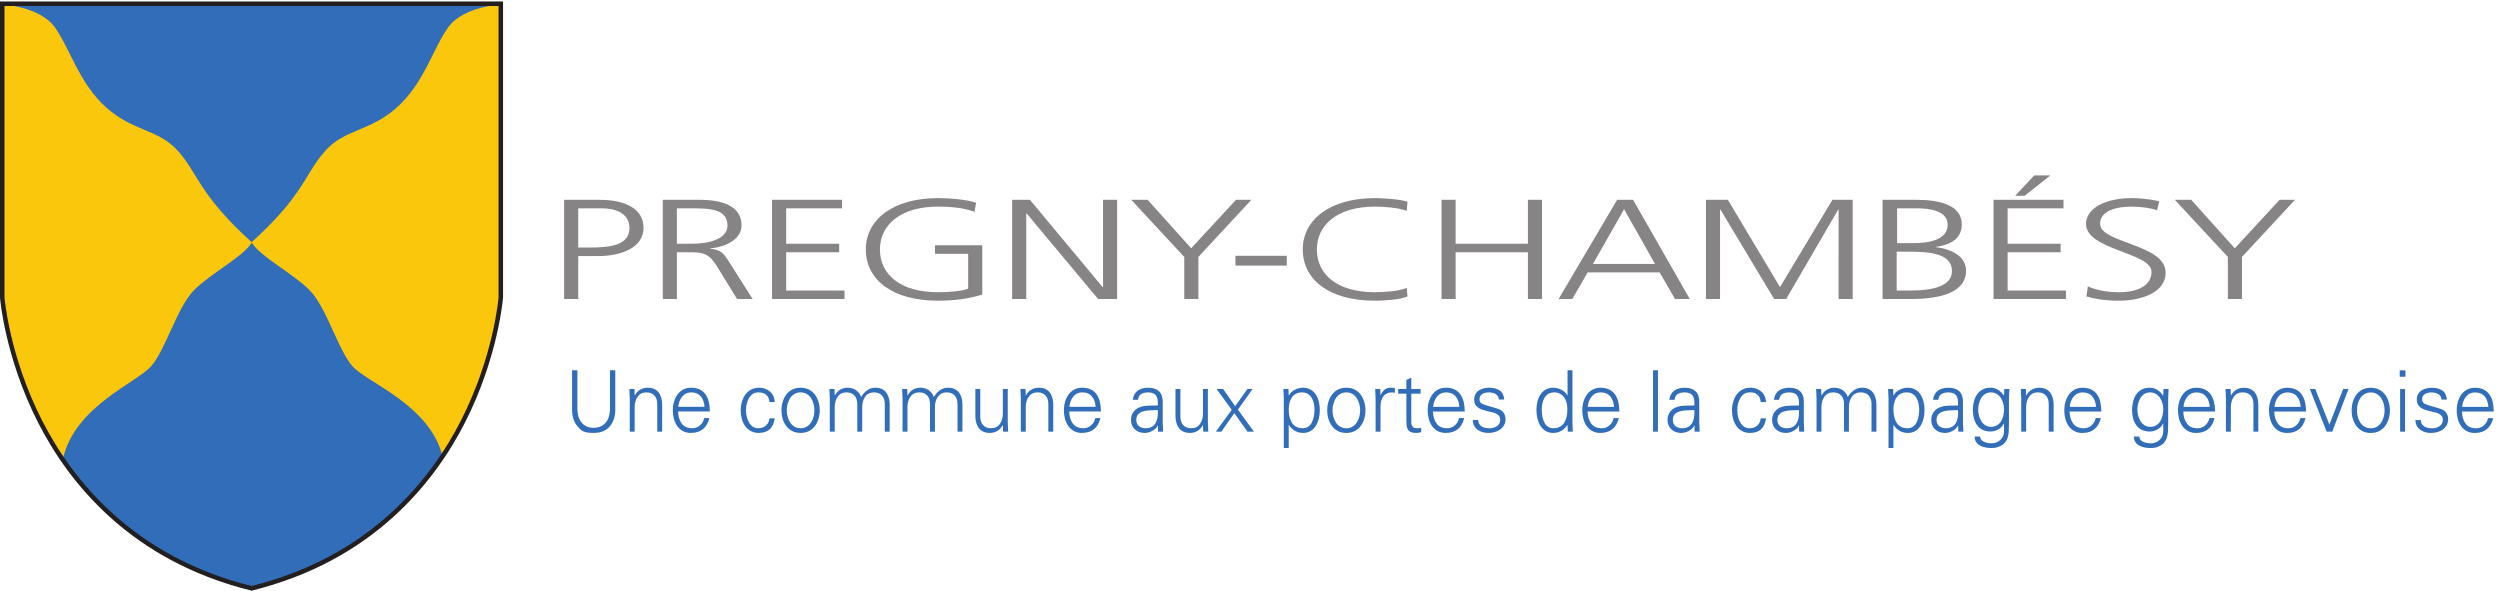 <svg xmlns="http://www.w3.org/2000/svg" xml:space="preserve" width="2816.92" height="665.6"><path d="M4779.36 2471.4h119.49V2835h166.46c216.96 0 386.71 81.68 386.71 238.45 0 158.9-147.31 238.22-374.46 238.22h-298.2zm119.49 768.27h194.3c152.53 0 239.39-60.21 239.39-166.22 0-151.83-169.98-166.24-350.34-166.24h-83.35zm835.76 0h123.03c164.82 0 305.5-8.51 305.5-145.92 0-116.88-161.46-154.17-301.96-154.17h-126.57Zm-119.44-768.27h119.44v396.15h98.72c114.52 0 166.68-3.5 236.08-111.9l174.95-284.25h131.78L6170 2796.49c-38.26 56.68-59.04 92.81-156.06 101.08v2.35c149.2 13.2 268.47 85.46 268.47 193.83 0 154.17-140.28 217.92-355.34 217.92h-311.9zm925.75 0h613.63v72h-494.19v324.15h449.07v72.03h-449.07v300.09h473.4v72h-592.84zm1661.17 87.82c-57.1-24.08-182-30.23-256.62-30.23-319.19 0-490.86 150.64-490.86 362.66 0 208.24 176.84 362.41 490.86 362.41 105.78 0 216.73-8.49 310.24-44.61l13.94 77.2c-81.44 28.8-232.34 39.43-324.18 39.43-374.68 0-610.3-179.21-610.3-434.43 0-260.18 228.78-434.66 610.3-434.66 133.39 0 253.12 14.41 376.13 51.71v417.65h-400.46v-72h280.95zm372.8-87.82h119.5v724.82h3.33l605.3-724.82h161.06v840.27h-119.21v-739.23h-3.56l-615.76 739.23h-150.66zm1458.21 0h119.5v356.26l449 484.01h-130.1l-379.7-410.57-368.97 410.57h-138.85l449.12-484.01zm433.4 283.08h434.9v82.88h-434.9zm1458 540.43c-62.4 22.91-206.4 31.17-277.4 31.17-374.5 0-610.1-179.21-610.1-434.43 0-260.18 228.8-434.66 610.1-434.66 76.5 0 211.5 8.26 277.4 35.87l-6.9 72.27c-69.4-28.82-190.8-36.14-270.5-36.14-319 0-490.7 150.64-490.7 362.66 0 208.24 176.9 362.41 490.7 362.41 85 0 194.3-8.49 270.5-36.12zm288-823.51h119.5v396.15h612.4V2471.4h119.3v840.27h-119.3v-372.09H12332v372.09h-119.5zm991.9 0h116.1l130.1 225.22h610.1l130.1-225.22h124.9l-480.2 840.27h-135.3zm816.4 297.25h-525.1l263.5 463.7zm432-297.25h119.3v757.41h3.5l454.6-757.41h102.2l440.6 757.41h3.5V2471.4h119.2v840.27h-171.4l-444.1-739.23-442 739.23h-185.4zm1496.2 0h241.1c251.4 0 466.3 56.42 466.3 239.62 0 110.73-103.9 180.63-256.4 199.75v2.35c149 20.55 220 84.31 220 191.49 0 161.49-185.3 207.06-383.1 207.06H15949Zm119.5 400.88h106c176.9 0 362.4-15.58 362.4-165.04 0-133.62-182-163.84-343.5-163.84h-124.9zm3.5 367.39h164.9c102.4 0 263.6-17.01 263.6-138.6 0-133.63-168.3-156.55-294.8-156.55H16072Zm1000.6 106h79.9l218.4 173.06h-137zM16889 2471.4h613.6v72h-494.2v324.15h449.1v72.03h-449.1v300.09h473.4v72H16889Zm787.1 21.46c64-19.11 155.8-35.87 273.9-35.87 187.2 0 396.9 67.27 396.9 237.05 0 245.77-554.9 246.95-554.9 415.52 0 108.38 137.2 144.5 262.1 144.5 81.5 0 166.5-10.86 220.1-31.4l19.1 76.03c-83.1 21.47-178.5 27.39-237.5 27.39-213.5 0-383.2-84.06-383.2-218.87 0-220.52 554.8-241.04 554.8-405.85 0-119.24-123-172.37-272.2-172.37-112.9 0-196 18.17-267.1 49.34zm1198.2-21.46h119.5v356.26l449 484.01h-130l-379.7-410.57-369.2 410.57h-138.7l449.1-484.01z" style="fill:#868484;fill-opacity:1;fill-rule:nonzero;stroke:none" transform="matrix(.133 0 0 -.133 0 665.6)"/><path d="M4242.7 4972.94v-2489.2S4093 502.852 2126.76 19.11h8.72C168.773 502.851 19.086 2483.74 19.086 2483.74v2489.2z" style="fill:#fbc70c;fill-opacity:1;fill-rule:nonzero;stroke:none" transform="matrix(.133 0 0 -.133 0 665.6)"/><path d="M4252.4 4966.93s-323.69-13.46-453.56-191.48c-129.14-177.79-206.57-479.04-439.6-684.22-233.26-205.42-440.35-178.02-608.43-369.73-168.35-191.48-178.73-371.63-618.83-768.51-440.09 396.88-452.38 577.03-620.46 768.51-168.35 191.71-375.67 164.31-608.438 369.73-233.285 205.18-310.949 506.43-440.316 684.22C333.359 4953.47 9.672 4966.93 9.672 4966.93zm-502.81-3831.1c-103.65 435.81-637.45 625.91-761.65 764-124.2 138.11-220.75 501.49-365.5 646.7-144.7 145.44-413.86 279.52-489.43 403.01-76.02-123.49-343.98-257.57-488.96-403.01-144.73-145.21-241.3-508.59-365.48-646.7-123.95-138.09-639.371-337.15-742.769-772.73 0 0 457.082-815.268 1582.579-1101.21 1105.18 233.02 1631.21 1109.94 1631.21 1109.94" style="fill:#316db8;fill-opacity:1;fill-rule:nonzero;stroke:none" transform="matrix(.133 0 0 -.133 0 665.6)"/><path d="M38.2 4953.84v-2470.1c.316-3.45 40.581-497.46 319.241-1043.54C613.375 938.73 1128.62 289.512 2131.12 39.832 3133.99 289.68 3649.21 939.531 3905.03 1441.52c278.26 545.96 318.27 1038.77 318.61 1043.65l-.06 2468.67zM2135.48 0h-8.72l-.2 1.61C1106.41 254.03 582.668 914.331 322.773 1424.19 41.012 1976.86.43 2477.3.059 2482.3L0 4992.04h4261.81v-2508.3c-.46-6.44-41.04-506.88-322.71-1059.55C3679.23 914.332 3155.6 254.031 2135.71 1.61z" style="fill:#231f20;fill-opacity:1;fill-rule:nonzero;stroke:none" transform="matrix(.133 0 0 -.133 0 665.6)"/><path d="M4891.66 1867.56v-336.24c1.83-47.05 15.01-84.01 39.51-110.88 24.48-26.9 57.29-40.32 98.42-40.32s73.93 13.42 98.43 40.32c24.48 26.87 37.66 63.83 39.51 110.88v336.24h45.05v-336.97c-.92-58.08-16.98-104.88-48.17-140.4q-46.785-53.28-134.82-53.28c-88.035 0-103.63 17.76-134.82 53.28s-47.26 82.32-48.17 140.4v336.97zm485.19-519.85h-41.59v280.08c0 14.41-.93 37.2-2.77 68.4l-.7 12.96h42.98l2.08-53.27 1.39-1.45c12.01 22.07 27.38 38.53 46.09 49.32 18.72 10.8 39.62 16.2 62.74 16.2 26.33 0 47.93-5.16 64.81-15.48q25.29-15.48 37.77-39.24c8.32-15.84 13.74-31.44 16.29-46.79q3.81-23.055 3.81-44.64v-226.09h-41.58V1581c0 31.19-8.1 55.54-24.27 73.07-16.18 17.52-38.58 26.28-67.23 26.28-32.35 0-57.08-12-74.17-36q-25.65-36-25.65-88.56zm591.96 210.25c-2.31 36.95-13.05 66.59-32.22 88.91-19.19 22.33-46.11 33.48-80.76 33.48-31.89 0-57.31-11.77-76.25-35.27-18.95-23.53-30.04-52.56-33.27-87.12zm-223.88-39.6c.91-41.77 11.19-75.85 30.84-102.25q29.46-39.6 89.76-39.6c24.49 0 46.1 8.16 64.82 24.49 18.71 16.3 30.6 36.95 35.69 61.91h43.67c-20.79-84-73.25-126-157.34-126-24.96 0-47.14 5.17-66.54 15.48-19.42 10.32-35.48 24.48-48.19 42.48s-22.18 38.53-28.42 61.56c-6.24 23.04-9.35 47.04-9.35 72.01q0 37.425 10.05 72c6.7 23.04 16.52 43.55 29.46 61.55q19.395 27 48.87 42.48c19.64 10.32 41.93 15.48 66.88 15.48q42.285 0 73.14-15.12c20.55-10.08 37.08-24.24 49.56-42.48s21.59-39.48 27.38-63.72c5.77-24.24 8.66-51 8.66-80.27zm773.56 79.91q-2.775 41.04-27.03 61.56c-16.18 13.68-38.82 20.52-67.93 20.52-30.97 0-55.92-14.52-74.86-43.55-18.96-29.06-28.42-64.93-28.42-107.65 0-42.73 9.46-78.84 28.42-108.36 18.94-29.51 43.89-44.28 74.86-44.28 26.8 0 48.87 7.8 66.19 23.4 17.34 15.6 26.92 35.88 28.77 60.84h45.06c-11.09-82.56-56.39-123.84-135.86-123.84-24.96 0-47.14 5.17-66.54 15.48-19.42 10.32-35.48 24.48-48.19 42.48s-22.17 38.53-28.41 61.56c-6.24 23.04-9.36 47.04-9.36 72.01q0 37.425 10.05 72c6.7 23.04 16.52 43.55 29.46 61.55q19.395 27 48.87 42.48c19.64 10.32 41.93 15.48 66.89 15.48 36.97 0 67.93-10.92 92.88-32.75 24.96-21.85 38.35-51.49 40.21-88.93zm374.31-16.55c-4.62 17.74-11.67 34.07-21.14 48.95-9.48 14.88-21.72 26.88-36.74 36.01-15.02 9.11-32.47 13.67-52.34 13.67s-37.31-4.56-52.33-13.67c-15.02-9.13-27.27-21.13-36.74-36.01s-16.52-31.21-21.13-48.95c-4.63-17.77-6.94-35.53-6.94-53.28 0-17.77 2.31-35.53 6.94-53.28 4.61-17.77 11.66-34.1 21.13-48.97 9.47-14.88 21.72-26.88 36.74-36s32.46-13.68 52.33-13.68 37.32 4.56 52.34 13.68 27.26 21.12 36.74 36c9.47 14.87 16.52 31.2 21.14 48.97q6.93 26.625 6.93 53.28 0 26.625-6.93 53.28m-39.16 122.39c20.55-10.56 37.54-24.96 50.94-43.19 13.4-18.26 23.45-38.77 30.16-61.57 6.69-22.8 10.05-46.44 10.05-70.91 0-24.49-3.36-48.14-10.05-70.92-6.71-22.81-16.76-43.33-30.16-61.56-13.4-18.26-30.39-32.65-50.94-43.21-20.57-10.54-44.26-15.84-71.06-15.84s-50.49 5.3-71.04 15.84c-20.57 10.56-37.55 24.95-50.95 43.21-13.41 18.23-23.46 38.75-30.16 61.56-6.69 22.78-10.04 46.43-10.04 70.92 0 24.47 3.35 48.11 10.04 70.91 6.7 22.8 16.75 43.31 30.16 61.57 13.4 18.23 30.38 32.63 50.95 43.19 20.55 10.56 44.24 15.84 71.04 15.84s50.49-5.28 71.06-15.84m218-48.23 1.38-1.45c12.01 22.07 27.39 38.53 46.1 49.32 18.72 10.8 39.62 16.2 62.73 16.2 27.27 0 50.95-7.2 71.05-21.59 20.1-14.41 34.08-33.61 41.94-57.61 14.32 23.52 31.53 42.6 51.64 57.25 20.1 14.63 42.85 21.95 68.27 21.95 26.35 0 47.94-5.16 64.82-15.48 16.86-10.32 29.46-23.4 37.77-39.24 8.32-15.84 13.75-31.44 16.29-46.79 2.54-15.37 3.82-30.25 3.82-44.64v-226.09h-41.6V1581c0 31.19-8.09 55.54-24.25 73.07-16.18 17.52-38.6 26.28-67.24 26.28-32.35 0-57.08-12-74.17-36q-25.65-36-25.65-88.56v-208.08h-41.59V1581c0 31.19-8.09 55.54-24.26 73.07-16.19 17.52-38.59 26.28-67.24 26.28-32.34 0-57.07-12-74.17-36s-25.64-53.52-25.64-88.56v-208.08h-41.6v280.08c0 14.41-.92 37.2-2.77 68.4l-.68 12.96h42.97zm616.22 0 1.38-1.45c12.01 22.07 27.39 38.53 46.1 49.32 18.72 10.8 39.62 16.2 62.73 16.2 27.27 0 50.95-7.2 71.05-21.59 20.1-14.41 34.08-33.61 41.94-57.61 14.32 23.52 31.53 42.6 51.64 57.25 20.1 14.63 42.85 21.95 68.27 21.95 26.34 0 47.94-5.16 64.82-15.48 16.86-10.32 29.46-23.4 37.77-39.24 8.32-15.84 13.75-31.44 16.29-46.79 2.54-15.37 3.82-30.25 3.82-44.64v-226.09h-41.59V1581c0 31.19-8.1 55.54-24.26 73.07-16.18 17.52-38.6 26.28-67.24 26.28-32.35 0-57.08-12-74.17-36q-25.65-36-25.65-88.56v-208.08h-41.59V1581c0 31.19-8.09 55.54-24.26 73.07-16.18 17.52-38.59 26.28-67.24 26.28-32.34 0-57.07-12-74.17-36s-25.64-53.52-25.64-88.56v-208.08h-41.6v280.08c0 14.41-.92 37.2-2.77 68.4l-.68 12.96h42.97zm808.22 53.27h41.58v-280.08c0-14.39.93-36.96 2.77-67.67l.7-13.69h-42.97l-2.08 53.29-1.39 1.43c-12.02-22.08-27.38-38.52-46.09-49.32-18.72-10.8-39.64-16.2-62.74-16.2-26.33 0-47.94 5.3-64.81 15.84-16.88 10.56-29.45 23.64-37.77 39.24s-13.76 31.08-16.29 46.45c-2.55 15.35-3.82 30.23-3.82 44.64v226.07h41.59v-233.27c0-31.21 8.09-55.57 24.26-73.09 16.17-17.53 38.58-26.28 67.24-26.28 32.34 0 57.07 11.99 74.16 36.01 17.09 23.99 25.66 53.51 25.66 88.55zm194.08-361.44h-41.59v280.08c0 14.41-.93 37.2-2.77 68.4l-.7 12.96h42.98l2.08-53.27 1.39-1.45c12.01 22.07 27.38 38.53 46.09 49.32 18.72 10.8 39.62 16.2 62.74 16.2 26.33 0 47.94-5.16 64.81-15.48q25.29-15.48 37.77-39.24c8.32-15.84 13.74-31.44 16.29-46.79q3.81-23.055 3.81-44.64v-226.09h-41.58V1581c0 31.19-8.1 55.54-24.27 73.07-16.18 17.52-38.58 26.28-67.23 26.28-32.35 0-57.07-12-74.17-36s-25.65-53.52-25.65-88.56zm591.96 210.25c-2.31 36.95-13.05 66.59-32.22 88.91-19.19 22.33-46.11 33.48-80.76 33.48-31.89 0-57.31-11.77-76.24-35.27-18.96-23.53-30.05-52.56-33.28-87.12zm-223.88-39.6c.92-41.77 11.19-75.85 30.84-102.25q29.46-39.6 89.76-39.6c24.49 0 46.1 8.16 64.82 24.49 18.71 16.3 30.6 36.95 35.69 61.91h43.67c-20.79-84-73.25-126-157.34-126-24.96 0-47.14 5.17-66.54 15.48-19.42 10.32-35.48 24.48-48.19 42.48s-22.18 38.53-28.42 61.56c-6.24 23.04-9.35 47.04-9.35 72.01q0 37.425 10.05 72c6.7 23.04 16.52 43.55 29.46 61.55q19.395 27 48.87 42.48c19.64 10.32 41.93 15.48 66.88 15.48q42.285 0 73.14-15.12c20.55-10.08 37.08-24.24 49.56-42.48s21.59-39.48 27.38-63.72c5.77-24.24 8.66-51 8.66-80.27zm590.56-123.49c14.79-12.23 33.51-18.36 56.16-18.36 19.86 0 36.61 3.61 50.25 10.8 13.62 7.2 24.37 16.93 32.23 29.16q11.775 18.36 16.98 42.12c3.47 15.84 5.2 32.87 5.2 51.13 0 2.39-.24 5.76-.69 10.07v10.08h-23.57c-22.65-.48-41.94-1.33-57.87-2.52-15.95-1.2-31.78-4.31-47.49-9.35-15.72-5.04-28.54-13.22-38.47-24.49-9.94-11.28-14.9-26.27-14.9-45 0-23.52 7.38-41.39 22.17-53.64m160.13 207.73c-1.85 28.31-9.6 48.35-23.22 60.11-13.63 11.76-33.39 17.64-59.27 17.64-24.03 0-43.56-4.68-58.57-14.03-15.02-9.37-23.92-25.57-26.68-48.61h-44.37c5.08 35.52 19.17 61.44 42.29 77.77 23.09 16.31 52.44 24.47 88.02 24.47 39.28 0 69.67-9.72 91.16-29.16 21.48-19.43 32.22-49.56 32.22-90.35v-171.37c0-17.76.93-40.08 2.78-66.95 0-2.88.23-7.69.69-14.41h-42.97l-1.39 53.29h-1.38l-2.08-5.04c-7.86-15.84-22.31-29.65-43.32-41.41-21.04-11.75-42.87-17.64-65.51-17.64-33.27 0-60.89 10.08-82.83 30.25-21.96 20.15-32.93 47.26-32.93 81.35 0 24 6.35 45.11 19.06 63.36 12.7 18.24 29.69 31.92 50.95 41.04 15.25 6.72 31.65 11.04 49.22 12.97 17.55 1.9 39.73 2.87 66.54 2.87 19.86 0 33.73.24 41.59.72zm382.67 106.55h41.5v-280.08c0-14.39 1-36.96 2.8-67.67l.7-13.69h-43l-2 53.29-1.4 1.43c-12.1-22.08-27.4-38.52-46.1-49.32s-39.7-16.2-62.8-16.2c-26.3 0-47.9 5.3-64.8 15.84-16.85 10.56-29.42 23.64-37.75 39.24-8.32 15.6-13.75 31.08-16.28 46.45-2.55 15.35-3.82 30.23-3.82 44.64v226.07h41.55v-233.27c0-31.21 8.1-55.57 24.3-73.09 16.2-17.53 38.6-26.28 67.2-26.28 32.4 0 57.1 11.99 74.2 36.01 17.1 23.99 25.7 53.51 25.7 88.55zm377 0h43.7l-124.8-174.95 135.9-186.49h-54.8l-111.6 156.97-109.5-156.97h-47.1l1.4 1.44 133.1 183.6-128.3 176.4h55.5l101.9-145.44zm355.6-233.27c4.2-19.21 10.8-36.25 19.8-51.13s21.2-26.64 36.7-35.28q23.25-12.96 55.8-12.96c19 0 35 4.8 48.2 14.41 13.2 9.59 23.4 22.31 30.8 38.15s12.7 32.87 16 51.12q4.8 27.36 4.8 54.72c0 18.72-1.9 36.6-5.9 53.64q-5.85 25.545-18.3 46.44-12.45 20.88-33 33.12c-13.6 8.16-29.9 12.24-48.8 12.24-19.4 0-36.4-3.85-51-11.51-14.5-7.69-26.3-18.26-35.3-31.68-9-13.45-15.6-28.69-19.8-45.73-4.1-17.04-6.2-35.16-6.2-54.36 0-21.59 2.1-42 6.2-61.19m-6.2-266.41h-41.6v418.32c0 17.76-.9 40.08-2.8 66.96 0 2.89-.2 7.68-.7 14.4h43l2.1-53.27 1.4-1.45c11.5 20.64 28.3 36.72 50.2 48.24 22 11.53 45 17.28 69 17.28 24.9 0 46.6-5.28 64.8-15.84 18.3-10.56 33.2-24.83 44.7-42.83 11.6-18.01 20-38.29 25.3-60.84 5.3-22.57 8-46.09 8-70.57 0-23.52-2.7-46.69-8-69.48-5.3-22.8-13.7-43.56-25.3-62.28-11.5-18.72-26.3-33.6-44.3-44.63-18.1-11.04-39.1-16.57-63.1-16.57-25.4 0-48.4 5.76-69 17.29-20.6 11.51-38 28.07-52.3 49.68h-1.4zm598.2 372.25c-4.6 17.74-11.7 34.07-21.2 48.95-9.4 14.88-21.7 26.88-36.7 36.01-15 9.11-32.5 13.67-52.3 13.67-19.9 0-37.3-4.56-52.4-13.67-15-9.13-27.2-21.13-36.7-36.01s-16.5-31.21-21.1-48.95c-4.7-17.77-7-35.53-7-53.28 0-17.77 2.3-35.53 7-53.28 4.6-17.77 11.6-34.1 21.1-48.97 9.5-14.88 21.7-26.88 36.7-36 15.1-9.12 32.5-13.68 52.4-13.68 19.8 0 37.3 4.56 52.3 13.68s27.3 21.12 36.7 36c9.5 14.87 16.6 31.2 21.2 48.97q6.9 26.625 6.9 53.28 0 26.625-6.9 53.28m-39.2 122.39c20.6-10.56 37.6-24.96 51-43.19 13.4-18.26 23.4-38.77 30.1-61.57s10.1-46.44 10.1-70.91c0-24.49-3.4-48.14-10.1-70.92-6.7-22.81-16.7-43.33-30.1-61.56-13.4-18.26-30.4-32.65-51-43.21-20.5-10.54-44.2-15.84-71-15.84s-50.5 5.3-71.1 15.84c-20.5 10.56-37.5 24.95-50.9 43.21-13.4 18.23-23.5 38.75-30.2 61.56-6.7 22.78-10 46.43-10 70.92 0 24.47 3.3 48.11 10 70.91s16.8 43.31 30.2 61.57c13.4 18.23 30.4 32.63 50.9 43.19q30.9 15.84 71.1 15.84c26.8 0 50.5-5.28 71-15.84m218.7-356.4h-41.6v280.08q0 26.64-2.7 66.96c0 2.89-.3 7.68-.7 14.4h42.9l2.1-53.27h1.4c6.5 18.23 16.9 33.35 31.2 45.35 14.3 11.99 30 18.24 47.1 18.72 10.2 0 19.9-.24 29.1-.71h12.5v-41.77c-2.3 0-5.5.48-9.7 1.44q-11.1 1.44-15.9 1.44c-30.1 0-53.3-10.32-69.7-30.96s-25.1-48.72-26-84.23zm219.1 321.84h-69.4v39.6h69.4v77.04l41.5 18.72v-95.76h79.1v-39.6h-79.1v-241.91c0-34.1 16-51.13 47.9-51.13 15.2 0 27.2 1.45 36 4.32v-37.43c-15.7-4.33-29.8-6.49-42.3-6.49-18.9 0-34.2 2.65-45.7 7.92-11.6 5.28-20 12.72-25.3 22.33-5.3 9.59-8.7 20.39-10.1 32.39-1.3 11.99-2 26.88-2 44.65zm449.1-111.59c-2.3 36.95-13 66.59-32.2 88.91-19.2 22.33-46.1 33.48-80.8 33.48-31.9 0-57.3-11.77-76.2-35.27-19-23.53-30.1-52.56-33.3-87.12zm-223.9-39.6c1-41.77 11.2-75.85 30.9-102.25q29.4-39.6 89.7-39.6c24.5 0 46.1 8.16 64.9 24.49 18.7 16.3 30.6 36.95 35.6 61.91h43.7c-20.8-84-73.2-126-157.3-126-25 0-47.2 5.17-66.6 15.48-19.4 10.32-35.4 24.48-48.2 42.48-12.7 18-22.1 38.53-28.4 61.56-6.2 23.04-9.3 47.04-9.3 72.01 0 24.95 3.3 48.95 10 72 6.7 23.04 16.5 43.55 29.5 61.55q19.35 27 48.9 42.48c19.6 10.32 41.9 15.48 66.8 15.48q42.3 0 73.2-15.12c20.5-10.08 37.1-24.24 49.5-42.48 12.5-18.24 21.6-39.48 27.4-63.72s8.7-51 8.7-80.27zm360.1 147.23q10.8 19.8 29.1 31.68c12.3 7.92 25.9 13.69 40.9 17.28q22.5 5.4 46.8 5.4c36.5 0 66.1-7.8 88.7-23.4 22.7-15.6 35.4-41.16 38.2-76.68h-45.1c-1.8 21.12-10.7 36.48-26.7 46.09-15.9 9.59-35.7 14.39-59.2 14.39-21.8 0-40.2-4.8-55.5-14.39-15.2-9.61-22.9-24.25-22.9-43.93 0-16.81 6.4-28.92 19.1-36.36 12.7-7.45 34.8-15.24 66.2-23.4 32.3-8.64 57.8-16.32 76.2-23.03 18.1-6.25 32.4-16.93 43-32.04 10.6-15.13 16-32.53 16-52.21 0-19.69-4.1-36.96-12.2-51.84s-19-27.24-32.9-37.08q-20.85-14.76-46.8-21.96c-17.3-4.78-35.5-7.2-54.4-7.2-15.7 0-31.2 2.05-46.4 6.13-15.3 4.08-29.3 10.54-42 19.43-12.7 8.88-22.9 20.27-30.5 34.21-7.6 13.91-11.6 30.47-12.1 49.68h45.1c1.8-24.97 11.6-42.85 29.4-53.65q26.7-16.2 66.9-16.2c24.5 0 45.8 6.13 63.8 18.36 18 12.25 27 30.12 27 53.64 0 11.53-2.5 21.24-7.6 29.16s-12.2 14.4-21.2 19.45c-9 5.04-18.9 9.11-29.8 12.23-10.8 3.12-24.1 6.36-39.8 9.72-5.1 1.45-9 2.4-11.8 2.88-18 4.33-32.8 8.52-44.4 12.6-11.5 4.07-22.4 9.73-32.5 16.92-10.2 7.2-18.3 16.31-24.3 27.37-6 11.03-9 24.47-9 40.31 0 17.75 3.6 33.23 10.7 46.44m772.6-74.16c-4.2 17.04-10.9 32.28-20.1 45.73-9.3 13.42-21.1 23.99-35.4 31.68-14.3 7.66-31.2 11.51-50.6 11.51-18.9 0-35.1-4.08-48.5-12.24s-24.3-19.2-32.6-33.12q-12.45-20.895-18-46.44c-3.7-17.04-5.6-34.92-5.6-53.64s1.5-37.08 4.5-55.08 8.2-34.92 15.6-50.76 17.6-28.56 30.5-38.15c13-9.61 28.9-14.41 47.9-14.41q32.55 0 55.8 12.96c15.4 8.64 27.8 20.52 37 35.65 9.3 15.11 15.9 32.14 19.8 51.11 3.9 18.96 5.9 39.25 5.9 60.84 0 19.2-2.1 37.32-6.2 54.36m7.6-190.43-1.4 2.88c-14.3-21.61-31.7-38.17-52-49.68-20.3-11.53-42.7-17.29-67.2-17.29s-46 5.53-64.5 16.57c-18.5 11.03-33.4 25.79-44.7 44.27s-19.8 39.12-25.3 61.93c-5.5 22.79-8.3 46.19-8.3 70.19 0 24.48 2.6 48 7.9 70.57 5.4 22.55 13.8 42.83 25.4 60.84 11.5 18 26.4 32.27 44.7 42.83q27.3 15.84 64.8 15.84c24 0 47-5.75 68.9-17.28 22-11.52 38.7-27.6 50.3-48.24l1.4 1.45v211.68h41.6v-438.49c0-14.39.9-36.96 2.7-67.67l.7-13.69h-42.9zm393.7 156.96c-2.3 36.95-13.1 66.59-32.2 88.91-19.2 22.33-46.1 33.48-80.8 33.48-31.9 0-57.3-11.77-76.2-35.27-19-23.53-30.1-52.56-33.3-87.12zm-223.9-39.6c.9-41.77 11.2-75.85 30.8-102.25 19.7-26.4 49.6-39.6 89.8-39.6 24.5 0 46.1 8.16 64.8 24.49 18.7 16.3 30.6 36.95 35.7 61.91h43.7c-20.8-84-73.3-126-157.4-126-24.9 0-47.1 5.17-66.5 15.48-19.4 10.32-35.5 24.48-48.2 42.48s-22.2 38.53-28.4 61.56c-6.2 23.04-9.4 47.04-9.4 72.01 0 24.95 3.4 48.95 10.1 72 6.7 23.04 16.5 43.55 29.5 61.55 12.9 18 29.2 32.16 48.8 42.48q29.55 15.48 66.9 15.48c28.2 0 52.6-5.04 73.1-15.12 20.6-10.08 37.1-24.24 49.6-42.48s21.6-39.48 27.4-63.72 8.6-51 8.6-80.27zm596.1-170.65h-41.6v519.85h41.6zm148.3 47.16c14.8-12.23 33.6-18.36 56.2-18.36 19.9 0 36.6 3.61 50.3 10.8 13.6 7.2 24.3 16.93 32.2 29.16 7.8 12.24 13.5 26.28 17 42.12 3.4 15.84 5.2 32.87 5.2 51.13 0 2.39-.3 5.76-.7 10.07v10.08h-23.6c-22.6-.48-41.9-1.33-57.9-2.52-15.9-1.2-31.7-4.31-47.5-9.35-15.7-5.04-28.5-13.22-38.4-24.49-10-11.28-14.9-26.27-14.9-45 0-23.52 7.4-41.39 22.1-53.64m160.2 207.73c-1.9 28.31-9.6 48.35-23.2 60.11-13.7 11.76-33.4 17.64-59.3 17.64-24.1 0-43.6-4.68-58.6-14.03-15-9.37-23.9-25.57-26.7-48.61h-44.3c5 35.52 19.1 61.44 42.2 77.77 23.1 16.31 52.5 24.47 88.1 24.47 39.3 0 69.6-9.72 91.1-29.16 21.5-19.43 32.3-49.56 32.3-90.35v-171.37c0-17.76.9-40.08 2.7-66.95 0-2.88.3-7.69.7-14.41h-42.9l-1.4 53.29h-1.4l-2.1-5.04c-7.9-15.84-22.3-29.65-43.3-41.41-21.1-11.75-42.9-17.64-65.5-17.64-33.3 0-60.9 10.08-82.9 30.25-21.9 20.15-32.9 47.26-32.9 81.35 0 24 6.4 45.11 19.1 63.36 12.7 18.24 29.7 31.92 50.9 41.04 15.3 6.72 31.7 11.04 49.2 12.97 17.6 1.9 39.8 2.87 66.6 2.87 19.8 0 33.7.24 41.6.72zm562.1-4.33q-2.7 41.04-27 61.56c-24.3 20.52-38.8 20.52-67.9 20.52-31 0-56-14.52-74.9-43.55-19-29.06-28.4-64.93-28.4-107.65 0-42.73 9.4-78.84 28.4-108.36 18.9-29.51 43.9-44.28 74.9-44.28 26.8 0 48.8 7.8 66.2 23.4 17.3 15.6 26.9 35.88 28.7 60.84h45.1q-16.65-123.84-135.9-123.84c-24.9 0-47.1 5.17-66.5 15.48-19.4 10.32-35.5 24.48-48.2 42.48s-22.2 38.53-28.4 61.56c-6.3 23.04-9.4 47.04-9.4 72.01 0 24.95 3.4 48.95 10.1 72 6.7 23.04 16.5 43.55 29.4 61.55q19.5 27 48.9 42.48t66.9 15.48c37 0 67.9-10.92 92.9-32.75 24.9-21.85 38.3-51.49 40.2-88.93zm163.6-203.4c14.8-12.23 33.5-18.36 56.2-18.36 19.8 0 36.6 3.61 50.2 10.8 13.6 7.2 24.4 16.93 32.2 29.16 7.9 12.24 13.6 26.28 17 42.12 3.5 15.84 5.2 32.87 5.2 51.13 0 2.39-.2 5.76-.7 10.07v10.08h-23.5c-22.7-.48-42-1.33-57.9-2.52-16-1.2-31.8-4.31-47.5-9.35s-28.5-13.22-38.5-24.49c-9.9-11.28-14.9-26.27-14.9-45 0-23.52 7.4-41.39 22.2-53.64m160.1 207.73c-1.8 28.31-9.6 48.35-23.2 60.11s-33.4 17.64-59.3 17.64c-24 0-43.5-4.68-58.5-14.03-15.1-9.37-23.9-25.57-26.7-48.61h-44.4c5.1 35.52 19.2 61.44 42.3 77.77 23.1 16.31 52.4 24.47 88 24.47q58.95 0 91.2-29.16c21.5-19.43 32.2-49.56 32.2-90.35v-171.37c0-17.76.9-40.08 2.8-66.95 0-2.88.2-7.69.7-14.41h-43l-1.4 53.29h-1.4l-2-5.04c-7.9-15.84-22.3-29.65-43.4-41.41-21-11.75-42.8-17.64-65.5-17.64-33.2 0-60.9 10.08-82.8 30.25-22 20.15-32.9 47.26-32.9 81.35 0 24 6.3 45.11 19 63.36q19.05 27.36 51 41.04c15.2 6.72 31.6 11.04 49.2 12.97 17.6 1.9 39.7 2.87 66.5 2.87 19.9 0 33.8.24 41.6.72zm190.6 53.28 1.4-1.45c12 22.07 27.4 38.53 46.1 49.32 18.7 10.8 39.6 16.2 62.8 16.2 27.2 0 50.9-7.2 71-21.59 20.1-14.41 34.1-33.61 42-57.61 14.3 23.52 31.5 42.6 51.6 57.25 20.1 14.63 42.8 21.95 68.3 21.95q39.45 0 64.8-15.48 25.2-15.48 37.8-39.24c8.3-15.84 13.7-31.44 16.2-46.79q3.9-23.055 3.9-44.64v-226.09h-41.6V1581c0 31.19-8.1 55.54-24.3 73.07q-24.3 26.28-67.2 26.28c-32.4 0-57.1-12-74.2-36s-25.7-53.52-25.7-88.56v-208.08h-41.5V1581c0 31.19-8.1 55.54-24.3 73.07q-24.3 26.28-67.2 26.28c-32.4 0-57.1-12-74.2-36s-25.7-53.52-25.7-88.56v-208.08h-41.5v280.08c0 14.41-1 37.2-2.8 68.4l-.7 12.96h43zm616.3-180c4.1-19.21 10.7-36.25 19.7-51.13s21.3-26.64 36.8-35.28q23.1-12.96 55.8-12.96c18.9 0 35 4.8 48.1 14.41 13.2 9.59 23.5 22.31 30.9 38.15s12.7 32.87 15.9 51.12c3.3 18.24 4.9 36.48 4.9 54.72 0 18.72-2 36.6-5.9 53.64-3.9 17.03-10.1 32.51-18.4 46.44-8.3 13.92-19.3 24.96-32.9 33.12q-20.4 12.24-48.9 12.24c-19.4 0-36.4-3.85-50.9-11.51-14.6-7.69-26.4-18.26-35.4-31.68-9-13.45-15.6-28.69-19.7-45.73q-6.3-25.56-6.3-54.36c0-21.59 2.1-42 6.3-61.19m-6.3-266.41h-41.6v418.32q0 26.64-2.7 66.96c0 2.89-.3 7.68-.7 14.4h42.9l2.1-53.27 1.4-1.45c11.6 20.64 28.3 36.72 50.3 48.24 21.9 11.53 44.9 17.28 68.9 17.28 25 0 46.6-5.28 64.9-15.84 18.2-10.56 33.1-24.83 44.7-42.83 11.5-18.01 19.9-38.29 25.3-60.84 5.3-22.57 7.9-46.09 7.9-70.57 0-23.52-2.6-46.69-7.9-69.48-5.4-22.8-13.8-43.56-25.3-62.28-11.6-18.72-26.4-33.6-44.4-44.63-18-11.04-39.1-16.57-63.1-16.57-25.4 0-48.4 5.76-69 17.29-20.5 11.51-38 28.07-52.3 49.68h-1.4zm387.5 185.4c14.8-12.23 33.5-18.36 56.2-18.36 19.8 0 36.6 3.61 50.2 10.8 13.6 7.2 24.4 16.93 32.2 29.16 7.9 12.24 13.6 26.28 17 42.12 3.5 15.84 5.2 32.87 5.2 51.13 0 2.39-.2 5.76-.7 10.07v10.08h-23.5c-22.7-.48-42-1.33-57.9-2.52-16-1.2-31.8-4.31-47.5-9.35s-28.5-13.22-38.5-24.49c-9.9-11.28-14.9-26.27-14.9-45 0-23.52 7.4-41.39 22.2-53.64m160.1 207.73c-1.8 28.31-9.6 48.35-23.2 60.11s-33.4 17.64-59.3 17.64c-24 0-43.5-4.68-58.5-14.03-15-9.37-23.9-25.57-26.7-48.61h-44.4c5.1 35.52 19.2 61.44 42.3 77.77 23.1 16.31 52.5 24.47 88 24.47q58.95 0 91.2-29.16c21.5-19.43 32.2-49.56 32.2-90.35v-171.37c0-17.76.9-40.08 2.8-66.95 0-2.88.2-7.69.7-14.41h-43l-1.4 53.29h-1.4l-2-5.04c-7.9-15.84-22.3-29.65-43.4-41.41-21-11.75-42.8-17.64-65.5-17.64-33.2 0-60.9 10.08-82.8 30.25-22 20.15-32.9 47.26-32.9 81.35 0 24 6.3 45.11 19 63.36q19.05 27.36 51 41.04c15.2 6.72 31.6 11.04 49.2 12.97 17.6 1.9 39.7 2.87 66.5 2.87 19.9 0 33.8.24 41.6.72zm382.7-14.05c-4.7 17.03-11.7 32.51-21.2 46.44-9.5 13.92-21.2 24.96-35.3 33.12s-30.2 12.24-48.2 12.24-34-4.32-47.8-12.96c-13.9-8.64-25.1-19.92-33.7-33.84-8.5-13.92-15-29.52-19.4-46.79-4.4-17.29-6.5-34.56-6.5-51.85 0-17.27 2.1-34.44 6.5-51.47q6.6-25.575 20.1-47.16c9-14.41 20.5-25.93 34.3-34.56 13.9-8.64 29.9-12.97 47.9-12.97 18.9 0 35.6 4.2 49.9 12.61 14.3 8.39 25.9 19.67 34.6 33.83q13.2 21.225 19.5 47.52c4.1 17.52 6.2 35.39 6.2 53.65 0 17.75-2.3 35.15-6.9 52.19m9 120.6h42.9l-.6-12.96c-1.9-31.2-2.8-53.99-2.8-68.4v-216.72c0-25.91-.6-47.4-1.8-64.44-1.1-17.03-4.1-33.23-9-48.59-4.8-15.37-12.2-29.16-22.1-41.41-10-12.24-23.5-22.43-40.6-30.6-13.4-6.71-25.6-11.16-36.7-13.32-11.1-2.15-25.2-3.24-42.3-3.24-16.7 0-33.1 1.69-49.2 5.04q-24.3 5.055-44.4 16.2c-13.4 7.45-24.1 17.53-32.2 30.25s-12.2 27.96-12.2 45.72h45.1c2.3-20.17 12.9-34.81 31.9-43.93 18.9-9.11 41.1-13.68 66.5-13.68 28.2 0 52.7 9.37 73.5 28.09s31.4 42.72 31.9 71.99v67.68h-1.4c-9.7-20.64-25.2-37.08-46.4-49.31-21.3-12.25-43.5-18.37-66.6-18.37-25.4 0-47.7 4.69-66.9 14.04-19.2 9.37-34.7 22.33-46.8 38.88-12 16.56-21 35.88-27 57.97q-9 33.105-9 71.28c0 25.43 2.9 49.43 8.7 71.99 5.7 22.56 14.6 42.6 26.6 60.13 12.1 17.51 27.5 31.31 46.5 41.39 18.9 10.08 41.1 15.12 66.5 15.12 24.5 0 46.1-5.75 64.8-17.28 18.8-11.52 35.3-28.07 49.6-49.67l1.4 2.88zm185-361.44h-41.5v280.08c0 14.41-1 37.2-2.8 68.4l-.7 12.96h43l2-53.27 1.4-1.45c12 22.07 27.4 38.53 46.1 49.32 18.7 10.8 39.6 16.2 62.8 16.2q39.45 0 64.8-15.48c16.8-10.32 29.4-23.4 37.7-39.24 8.4-15.84 13.8-31.44 16.3-46.79 2.6-15.37 3.8-30.25 3.8-44.64v-226.09h-41.5V1581c0 31.19-8.1 55.54-24.3 73.07q-24.3 26.28-67.2 26.28c-32.4 0-57.1-12-74.2-36s-25.7-53.52-25.7-88.56zm592 210.25c-2.3 36.95-13.1 66.59-32.2 88.91-19.2 22.33-46.1 33.48-80.8 33.48-31.9 0-57.3-11.77-76.2-35.27-19-23.53-30.1-52.56-33.3-87.12zm-223.9-39.6c.9-41.77 11.2-75.85 30.9-102.25q29.4-39.6 89.7-39.6c24.5 0 46.1 8.16 64.8 24.49 18.7 16.3 30.6 36.95 35.7 61.91h43.7c-20.8-84-73.3-126-157.3-126-25 0-47.2 5.17-66.6 15.48-19.4 10.32-35.5 24.48-48.2 42.48s-22.2 38.53-28.4 61.56c-6.2 23.04-9.3 47.04-9.3 72.01 0 24.95 3.3 48.95 10 72 6.7 23.04 16.5 43.55 29.5 61.55 12.9 18 29.2 32.16 48.8 42.48q29.55 15.48 66.9 15.48 42.3 0 73.2-15.12 30.75-15.12 49.5-42.48c18.75-27.36 21.6-39.48 27.4-63.72s8.7-51 8.7-80.27zm786.7 70.19c-4.6 17.03-11.6 32.51-21.1 46.44-9.5 13.92-21.3 24.96-35.3 33.12-14.1 8.16-30.2 12.24-48.2 12.24s-34-4.32-47.9-12.96q-20.7-12.96-33.6-33.84c-8.5-13.92-15-29.52-19.4-46.79-4.4-17.29-6.6-34.56-6.6-51.85 0-17.27 2.2-34.44 6.6-51.47q6.6-25.575 20.1-47.16c9-14.41 20.5-25.93 34.3-34.56 13.9-8.64 29.8-12.97 47.9-12.97 18.9 0 35.5 4.2 49.9 12.61 14.3 8.39 25.8 19.67 34.6 33.83 8.8 14.15 15.3 29.99 19.4 47.52 4.2 17.52 6.3 35.39 6.3 53.65 0 17.75-2.3 35.15-7 52.19m9.1 120.6h42.9l-.7-12.96c-1.8-31.2-2.7-53.99-2.7-68.4v-216.72c0-25.91-.6-47.4-1.8-64.44-1.1-17.03-4.1-33.23-9-48.59-4.8-15.37-12.2-29.16-22.2-41.41-9.9-12.24-23.4-22.43-40.5-30.6-13.4-6.71-25.7-11.16-36.8-13.32-11-2.15-25.1-3.24-42.2-3.24-16.7 0-33.1 1.69-49.2 5.04q-24.3 5.055-44.4 16.2c-13.4 7.45-24.2 17.53-32.2 30.25-8.1 12.72-12.2 27.96-12.2 45.72h45.1c2.3-20.17 12.9-34.81 31.9-43.93 18.9-9.11 41.1-13.68 66.5-13.68 28.2 0 52.7 9.37 73.5 28.09s31.4 42.72 31.9 71.99v67.68h-1.4c-9.7-20.64-25.2-37.08-46.4-49.31-21.3-12.25-43.5-18.37-66.6-18.37-25.4 0-47.7 4.69-66.9 14.04q-28.8 14.055-46.8 38.88c-12 16.56-21 35.88-27 57.97q-9 33.105-9 71.28c0 25.43 2.9 49.43 8.6 71.99 5.8 22.56 14.7 42.6 26.7 60.13 12 17.51 27.5 31.31 46.5 41.39 18.9 10.08 41.1 15.12 66.5 15.12 24.5 0 46.1-5.75 64.8-17.28 18.7-11.52 35.3-28.07 49.6-49.67l1.4 2.88zm391.6-151.19c-2.3 36.95-13.1 66.59-32.2 88.91-19.2 22.33-46.1 33.48-80.8 33.48-31.9 0-57.3-11.77-76.2-35.27-19-23.53-30.1-52.56-33.3-87.12zm-223.9-39.6c.9-41.77 11.2-75.85 30.8-102.25 19.7-26.4 49.6-39.6 89.8-39.6 24.5 0 46.1 8.16 64.8 24.49 18.7 16.3 30.6 36.95 35.7 61.91h43.7c-20.8-84-73.3-126-157.4-126-24.9 0-47.1 5.17-66.5 15.48-19.4 10.32-35.5 24.48-48.2 42.48s-22.2 38.53-28.4 61.56c-6.2 23.04-9.4 47.04-9.4 72.01 0 24.95 3.4 48.95 10.1 72 6.7 23.04 16.5 43.55 29.5 61.55 12.9 18 29.2 32.16 48.8 42.48q29.55 15.48 66.9 15.48c28.2 0 52.6-5.04 73.1-15.12 20.6-10.08 37.1-24.24 49.6-42.48s21.6-39.48 27.4-63.72 8.7-51 8.7-80.27zm402.7-170.65h-41.6v280.08c0 14.41-.9 37.2-2.7 68.4l-.7 12.96h43l2-53.27 1.4-1.45c12 22.07 27.4 38.53 46.1 49.32q28.05 16.2 62.7 16.2c26.4 0 48-5.16 64.9-15.48 16.8-10.32 29.4-23.4 37.7-39.24 8.4-15.84 13.8-31.44 16.3-46.79 2.6-15.37 3.8-30.25 3.8-44.64v-226.09h-41.6V1581c0 31.19-8 55.54-24.2 73.07-16.2 17.52-38.6 26.28-67.3 26.28q-48.45 0-74.1-36c-17.1-24-25.7-53.52-25.7-88.56zm592 210.25c-2.3 36.95-13.1 66.59-32.2 88.91-19.2 22.33-46.1 33.48-80.8 33.48-31.9 0-57.3-11.77-76.2-35.27-19-23.53-30.1-52.56-33.3-87.12zm-223.9-39.6c.9-41.77 11.2-75.85 30.8-102.25 19.7-26.4 49.6-39.6 89.8-39.6 24.5 0 46.1 8.16 64.8 24.49 18.7 16.3 30.6 36.95 35.7 61.91h43.7c-20.8-84-73.3-126-157.4-126-24.9 0-47.1 5.17-66.5 15.48-19.4 10.32-35.5 24.48-48.2 42.48s-22.2 38.53-28.4 61.56c-6.2 23.04-9.4 47.04-9.4 72.01 0 24.95 3.4 48.95 10.1 72 6.7 23.04 16.5 43.55 29.5 61.55 12.9 18 29.2 32.16 48.8 42.48q29.55 15.48 66.9 15.48c28.2 0 52.6-5.04 73.1-15.12 20.6-10.08 37.1-24.24 49.6-42.48s21.6-39.48 27.4-63.72 8.7-51 8.7-80.27zm347.3 190.79 119.9-301.68 115.8 301.68h45.7l-137.9-361.44h-47.2l-142.1 361.44zm580.2-127.43c-4.7 17.74-11.7 34.07-21.2 48.95-9.4 14.88-21.7 26.88-36.7 36.01-15 9.11-32.5 13.67-52.3 13.67-19.9 0-37.4-4.56-52.4-13.67-15-9.13-27.2-21.13-36.7-36.01s-16.5-31.21-21.2-48.95q-6.9-26.655-6.9-53.28 0-26.655 6.9-53.28c4.7-17.77 11.7-34.1 21.2-48.97 9.5-14.88 21.7-26.88 36.7-36s32.5-13.68 52.4-13.68c19.8 0 37.3 4.56 52.3 13.68s27.3 21.12 36.7 36c9.5 14.87 16.5 31.2 21.2 48.97q6.9 26.625 6.9 53.28 0 26.625-6.9 53.28m-39.2 122.39c20.6-10.56 37.5-24.96 51-43.19 13.4-18.26 23.4-38.77 30.1-61.57s10.1-46.44 10.1-70.91c0-24.49-3.4-48.14-10.1-70.92-6.7-22.81-16.7-43.33-30.1-61.56-13.5-18.26-30.4-32.65-51-43.21-20.6-10.54-44.2-15.84-71-15.84-26.9 0-50.5 5.3-71.1 15.84-20.6 10.56-37.5 24.95-50.9 43.21-13.4 18.23-23.5 38.75-30.2 61.56-6.7 22.78-10 46.43-10 70.92 0 24.47 3.3 48.11 10 70.91s16.8 43.31 30.2 61.57c13.4 18.23 30.3 32.63 50.9 43.19s44.2 15.84 71.1 15.84c26.8 0 50.4-5.28 71-15.84m219.4 5.04v-361.44h-41.6v361.44zm3.5 104.4h-48.6v54.01h48.6zm107-147.96c7.2 13.2 16.9 23.76 29.2 31.68 12.2 7.92 25.8 13.69 40.8 17.28q22.65 5.4 46.8 5.4 54.75 0 88.8-23.4 33.9-23.4 38.1-76.68h-45.1c-1.8 21.12-10.7 36.48-26.7 46.09-15.9 9.59-35.7 14.39-59.2 14.39-21.8 0-40.2-4.8-55.5-14.39-15.2-9.61-22.9-24.25-22.9-43.93 0-16.81 6.4-28.92 19.1-36.36 12.7-7.45 34.8-15.24 66.2-23.4 32.4-8.64 57.8-16.32 76.3-23.03q27-9.375 42.9-32.04c10.7-15.13 16-32.53 16-52.21 0-19.69-4.1-36.96-12.2-51.84-8-14.88-19-27.24-32.9-37.08q-20.7-14.76-46.8-21.96c-17.3-4.78-35.4-7.2-54.4-7.2-15.7 0-31.2 2.05-46.4 6.13-15.3 4.08-29.3 10.54-42 19.43-12.7 8.88-22.8 20.27-30.5 34.21-7.6 13.91-11.6 30.47-12.1 49.68h45.1c1.8-24.97 11.6-42.85 29.4-53.65q26.7-16.2 66.9-16.2c24.5 0 45.8 6.13 63.8 18.36 18 12.25 27 30.12 27 53.64 0 11.53-2.5 21.24-7.6 29.16s-12.1 14.4-21.1 19.45c-9.1 5.04-19 9.11-29.8 12.23q-16.35 4.68-39.9 9.72c-5.1 1.45-9 2.4-11.8 2.88-18 4.33-32.8 8.52-44.4 12.6-11.5 4.07-22.4 9.73-32.5 16.92-10.2 7.2-18.3 16.31-24.3 27.37-6 11.03-9 24.47-9 40.31 0 17.75 3.6 33.23 10.7 46.44m595.8-107.63c-2.3 36.95-13 66.59-32.2 88.91-19.2 22.33-46.1 33.48-80.8 33.48-31.9 0-57.3-11.77-76.2-35.27-19-23.53-30.1-52.56-33.3-87.12zm-223.9-39.6c.9-41.77 11.2-75.85 30.9-102.25q29.4-39.6 89.7-39.6c24.5 0 46.1 8.16 64.8 24.49 18.8 16.3 30.7 36.95 35.7 61.91h43.7c-20.8-84-73.2-126-157.3-126-25 0-47.2 5.17-66.6 15.48-19.4 10.32-35.5 24.48-48.2 42.48s-22.1 38.53-28.4 61.56c-6.2 23.04-9.3 47.04-9.3 72.01 0 24.95 3.3 48.95 10 72 6.7 23.04 16.5 43.55 29.5 61.55 12.9 18 29.2 32.16 48.8 42.48q29.55 15.48 66.9 15.48 42.3 0 73.2-15.12 30.75-15.12 49.5-42.48c18.75-27.36 21.6-39.48 27.4-63.72s8.7-51 8.7-80.27z" style="fill:#316db8;fill-opacity:1;fill-rule:nonzero;stroke:none" transform="matrix(.133 0 0 -.133 0 665.6)"/></svg>